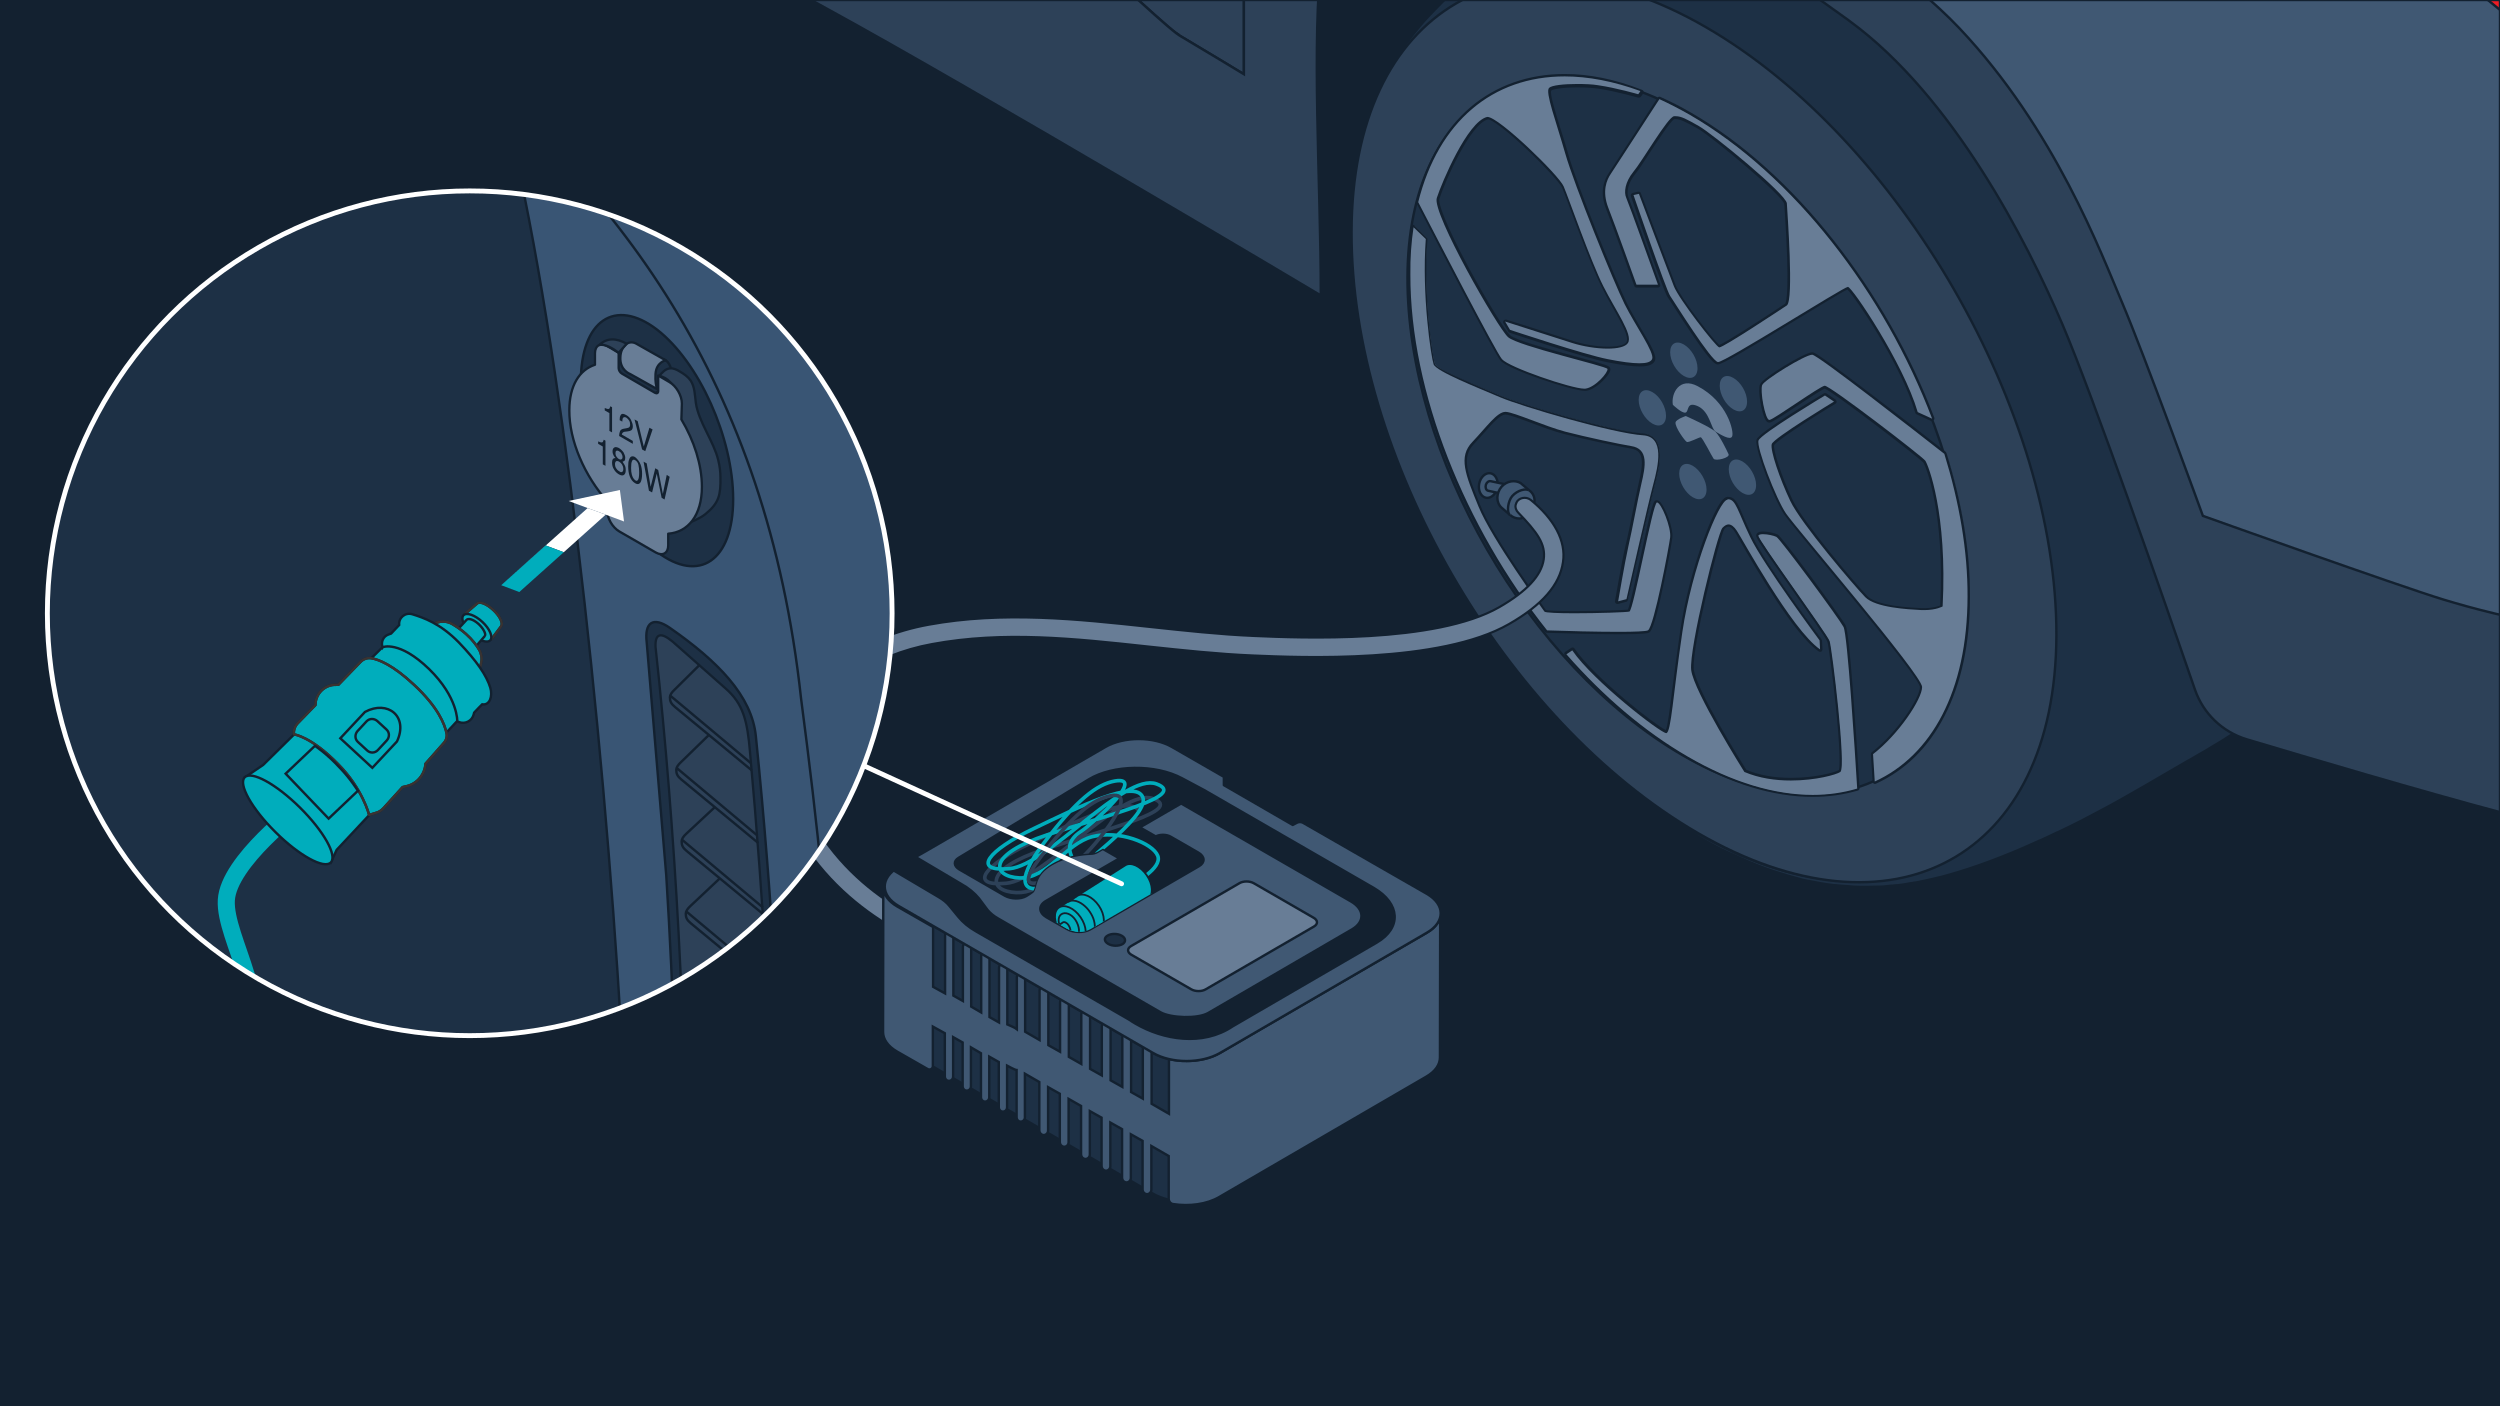 <svg xmlns="http://www.w3.org/2000/svg" xmlns:xlink="http://www.w3.org/1999/xlink" width="1024" height="576" xml:space="preserve"><rect width="100%" height="100%" fill="#808080" stroke="none"/><switch><g><defs><path id="a" d="M0 0h1024v576H0z"/></defs><use xlink:href="#a" overflow="visible" fill="#132130"/><clipPath id="b"><use xlink:href="#a" overflow="visible"/></clipPath><g clip-path="url(#b)"><path fill="#132130" stroke="#132130" stroke-miterlimit="10" d="M541.4 120.8s17.8-5.5 28.7-8.3c10.8-2.8 193.2-110 193.2-110S636.5-83.6 591.8-83.8c-50.6-.3-59.4 42.5-61.7 88.7-2.4 46.3 4.3 109.5 11.3 115.9z"/><path fill="#1D3045" stroke="#132130" stroke-miterlimit="10" d="m1002.4 191.3-.2.9c3-18 2.4-33.4 1.8-40.4v-.6c-.4-4.3-.8-8.6-1.3-12.9l-.1-1.1v-.2c-.6-4.8-1.3-9.5-2.2-14-.9-4.3-2-10.1-3.1-14.3-.3-1.2-.6-2.5-1-3.9l-1-3.8-.1-.4c-2.7-10.1-6-20-10-30-3.7-9.5-7.3-17.3-8-18.7-.6-1.3-1.3-2.8-2.1-4.3-1.6-3.3-3.2-6.8-4.7-9.5-1.2-2.2-2.6-4.8-4-7.4-.4-.7-.7-1.3-1.1-2-.8-1.5-1.6-3-2.4-4.3-.2-.3-.4-.6-.5-.9-2.7-4.7-5.6-9.5-8.7-14.3-1-1.6-1.8-2.9-2.9-4.4-4.9-7.4-10-14.4-15.1-20.7-.8-1-1.5-2-2.4-3l.1.1c-.1-.1-.1-.2-.2-.2-.8-1-1.6-2-2.5-3-1.1-1.3-2.2-2.6-3.1-3.8-2.8-3.5-6-7-9.5-10.7-.2-.2-.3-.4-.5-.6l-2.5-2.5c-2-2.1-4.1-4.2-6.3-6.4l-.3-.3-1.3-1.3s-.9-.9-2.3-2.2c-5.9-5.7-11.8-10.7-17.6-15.1-.7-.5-1.4-1.1-2.1-1.6-.1 0-.1-.1-.1-.1-1.2-.9-2.6-1.9-4-2.9-2.6-1.8-5.3-3.7-7.5-5.3-3.5-2.2-8.2-5.1-11.8-7.3-4-2.3-9.2-5.2-13.5-7.1-43.9-21.1-80.8-17.7-141.9 13.7-1.1.6-2.3 1.2-3.4 1.8 0 0-.1 0-.1.1-.6.3-1.3.6-1.8.9l-1.9 1c-1.1.6-2.3 1.2-3.4 1.8l-1.6.8c-2.8 1.5-4 2.2-6.6 3.6-.1.1-.3.2-.4.2-1.1.6-2.3 1.3-3.6 2-1 .6-2.1 1.2-3.4 1.9l-18.4 10.7c-.3.2-.7.4-1 .6h-.1c-.1.1-.2.1-.3.2-2.1 1.3-4.6 2.7-6.6 3.9l-3.5 2.2c-.5.3-1.1.6-1.6 1l-1.6 1c-2 1.2-4.6 2.9-6.6 4.2l-1.7 1.1c-.8.5-1.5 1-2.3 1.5l-2.3 1.5c-1.9 1.3-4.4 3-6.2 4.2l-.7.5c-.5.3-1 .7-1.4 1l-3.7 2.6c-.7.5-1.6 1.2-2.5 1.8-.6.5-1.3.9-1.9 1.4-.5.4-1.1.8-1.5 1.1-.4.3-.8.6-1.3 1s-1 .8-1.5 1.1c-.8.7-1.6 1.3-2.4 1.9l-.2.1-.1.1c-.4.3-.8.6-1.1.9-.2.1-.3.3-.5.4-5.1 4-8.3 6.9-9.1 7.6-1.9 1.7-3.4 3.1-4.8 4.3-.1.1-.2.1-.2.2l-.2.2c-1.4 1.3-2.6 2.5-3.9 3.7l-.5.5c-1.7 1.7-4 4.1-5.7 5.9-3.8 4-8.2 9.7-11.8 15.2-.1.1-.2.3-.3.4l-.2.4c-1.5 2.3-2.9 4.6-3.9 6.6-.3.6-.7 1.2-1 2-4.6 8.9-7.7 17.8-9.9 27.2-.7 2.8-1.2 5.7-1.7 8.5-.2.9-.3 1.9-.4 2.8-.3 1.9-.6 3.8-.8 5.8l-.3 3.3c-.1.9-.2 1.7-.2 2.6 0 .2-.1.5-.1.7v.3c0 .5-.1 1.1-.1 1.6-.1 1.4-.1 2.8-.2 4.2-.1 1.4-.1 2.8-.2 4.2v2.5c0 1.2 0 2.5.1 3.8.1 3.2.2 6.4.4 9.5v.7l.1.8c.3 4.7.8 9.1 1.3 13.2 1.9 15.2 5.3 28.5 5.4 28.6v.1c.3 1.3.7 2.8 1.1 4.3.9 3.4 1.8 7 2.8 9.9 1.4 4.3 3.2 10 4.7 14.3 1.5 4.3 3.7 10 5.4 14.2 2.2 5.4 6.4 15.3 12.8 27.7 0 .1.1.2.1.2l.1.3c2.2 4.2 4.6 8.6 7.2 13.2v.1c.1.1.2.3.3.4 2.4 4.1 4.9 8.3 7.6 12.6 0 .1.1.1.1.2l.1.1c1.9 3 3.9 6 5.9 9 15.2 22.7 32.5 42.6 50.4 57.8.8.7 1.6 1.4 2.3 2 13.3 10.9 14.1 11.6 22.8 17.5 6.6 4.4 15.7 10 22.9 13.3.7.3 1.5.7 2.3 1 4.1 1.9 8.3 3.8 12.7 5.4 1.5.6 2.9 1 4.3 1.5 3.7 1.2 7.4 2.3 11.2 3.3 1 .2 2 .5 2.8.6h.1c3.4.7 6.8 1.3 10.3 1.7h.4c1.7.2 3.4.3 5.1.4 1.8.2 3.6.3 5.2.3 2.4 0 5 0 8-.1h.4c.8 0 1.6-.1 2.4-.2.7-.1 1.3-.1 2-.2h.5c.7-.1 1.4-.2 2.1-.2 1.1-.1 2.3-.3 3.5-.5.5-.1 1.1-.2 1.6-.3l.9-.1c.4-.1.8-.2 1.2-.2.8-.1 1.7-.3 2.5-.5l1.5-.3c1.8-.4 3.7-.8 5.6-1.3.3-.1.6-.1.9-.2 9.5-2.5 20.7-6.3 34.1-12.1.1-.1.3-.1.4-.2l.5-.2c1.6-.7 3.2-1.4 4.7-2.1.3-.2.7-.3 1-.4 2.3-1.1 4.6-2.1 6.8-3.2h.1c1.9-.9 3.8-1.8 5.6-2.7l1-.5c2-1 4.8-2.4 6.8-3.5l6.8-3.6c2.4-1.3 5.7-3.1 8.1-4.5l7-4 18.4-10.7h.1c1.2-.7 2.7-1.6 4.1-2.4l2.1-1.2c.2-.1.5-.3.7-.4l2.8-1.7 3-1.8 1-.6c1.3-.8 2.9-1.8 4.4-2.8.4-.3.8-.5 1.2-.8.3-.2.7-.4 1-.6l4.8-3.1c.4-.2.7-.5 1.1-.7l.4-.3c1.9-1.3 4.4-3 6.2-4.2l.3-.2.9-.6 4.7-3.3c.5-.3 1-.7 1.5-1.1.4-.3.7-.5 1.1-.8.7-.5 1.2-.9 1.9-1.4.2-.1.4-.3.6-.4.3-.2.5-.4.8-.6l2.6-2c.5-.4.9-.7 1.4-1.1.4-.3.9-.7 1.3-1l.1-.1c1.3-1 2.9-2.3 4.3-3.5.3-.3.6-.5.9-.8.1-.1.2-.1.2-.2 1.6-1.3 3.1-2.5 4.5-3.8l.5-.4c.2-.1.4-.3.5-.5 1.6-1.3 3-2.7 4.4-3.9.1-.1.3-.2.4-.3l.6-.6c1.2-1.1 2.3-2.2 3.4-3.2l.6-.6 1.5-1.5c1.3-1.3 2.5-2.5 3.6-3.7.2-.2.4-.4.5-.6l.4-.5c1.3-1.4 2.5-2.8 3.6-4.1l.3-.4c0-.1.1-.1.1-.2 3.2-3.8 5.5-7.1 7.3-9.8 1.5-2.2 2.8-4.3 3.9-6.3 0 0 0-.1.1-.1v-.1l.2-.3c0-.1.1-.2.2-.3.1-.2.2-.4.4-.6 0-.1.1-.1.1-.2 0 0 0 .1-.1.1 2.3-4.1 3.8-7.4 4.5-9.1.2-.4.3-.8.5-1.2.1-.2.2-.5.3-.7l.4-1.2c.7-1.9 1.5-3.8 2.2-5.9 0-.1.1-.3.1-.4.2-.5.4-1 .5-1.6l.4-1.2c-.1.3-.2.5-.3.8.9-2.7 1.6-5.4 2.2-7.9.1-.2.1-.3.2-.5l.1-.3c.1-.2.1-.5.2-.8.4-1.7.8-3.6 1.1-5.6.2-1.2.5-2.4.7-3.6.2-.6.3-1 .4-1.4zM695.5 341.4c-78.2-45.2-141.4-154.9-141.2-244.9.2-81.1 51.9-118.6 119.2-92.2.6.2 1.3.5 1.8.7 6.8 2.8 13.9 6.2 21 10.3 2.2 1.4 4.9 3 7.5 4.5 2.5 1.6 5 3.3 7.5 5 14.9 11 28.6 23.2 41 36.4.7.8 1.5 1.6 2.2 2.4 1.5 1.6 2.9 3.2 4.3 4.9 1.4 1.6 2.8 3.1 4.1 4.7.6.7 1.2 1.5 1.9 2.3 4.2 5 8.2 10.2 12.1 15.5.3.4.5.7.8 1.1 1.3 1.8 2.6 3.7 3.9 5.5 15.1 21.9 27.8 45.9 37.3 70.5 10.1 28.4 15.2 55.1 18 77 0 .4.1.8.1 1.2.3 4.7.5 9.3.5 13.9-.1 90.1-63.8 126.4-142 81.2z"/><path fill="#2D4158" stroke="#132130" stroke-linecap="round" stroke-linejoin="round" stroke-miterlimit="10" d="M698.7 11.1c79.5 46 143.8 157.6 143.6 249.1-.3 91.5-67.2 127.1-146.7 81.1-79.5-46-142.3-154.8-142-246.4.2-91.5 65.5-129.8 145.1-83.8z"/><path fill="#1D3045" stroke="#132130" stroke-linecap="round" stroke-linejoin="round" stroke-miterlimit="10" d="M691.8 47C755 83.5 806.1 172.2 805.9 244.9c-.2 72.7-53.4 101-116.6 64.5-63.2-36.5-113-123-112.8-195.8.2-72.7 52.1-103.2 115.3-66.6z"/><path fill="#687D96" d="M791.4 172h-.2l-5.9-2.7-.3-.3c-5.6-19.3-25.7-49.4-28.2-50.9-1.4.5-11.1 6.4-20.6 12.1-18.6 11.2-30.8 18.6-32.5 18.6-1.8-.1-6.8-6.9-17.9-24-1.1-1.6-1.8-2.8-2.1-3.2-1.7-2.5-14.5-39.8-15-41.4v-.4c.1-.1.2-.2.3-.2l2.2-.5h.1c.2 0 .4.1.5.3 0 0 12.3 32.7 14.3 37.8 2 5.2 16.8 24.1 18.3 24.8 1.4-.2 17.1-10.3 27.3-17.1.6-.4 2.3-4.5-.2-40.4l-.1-.9c-.2-3.2-29.4-27.7-35.8-31.3-5-2.8-7.1-3.9-9.1-3.9h-.6c-1.3.1-7.1 8.9-10.6 14.2-2.4 3.7-4.5 7-5.8 8.5-3.3 4-3.8 8-2.9 10 1 2.2 12.5 34.3 13 35.7.1.2 0 .3-.1.5s-.2.2-.4.2h-8.8c-.2 0-.4-.1-.5-.3-.1-.2-8.9-24.6-11.5-31.4-2.7-6.9-.9-11.7 1-14.5 1.4-1.9 14.4-22.1 19.9-30.7.1-.1.3-.2.4-.2h.2c4.2 1.9 8.4 4.1 12.5 6.4 41.2 23.8 79.4 71.7 99.5 124.8.1.2 0 .4-.1.5-.1-.1-.2-.1-.3-.1z"/><path fill="#132130" d="M679.7 40.6c4.1 1.9 8.2 4 12.4 6.4 42.7 24.7 79.8 73.2 99.3 124.5l-5.9-2.7c-5.9-20.1-26.9-51.3-28.6-51.3-1.7 0-50.2 30.8-53.2 30.8-2.7-.2-17.9-24.6-19.6-27.1-1.7-2.5-15-41.3-15-41.3l2.2-.5s12.3 32.7 14.3 37.8c2 5.2 17.2 24.8 18.6 25.1 1.8 0 24.8-15.3 27.7-17.2 2.9-2 .2-38.1 0-41.8-.2-3.7-30.4-28.5-36.1-31.7-5.1-2.9-7.2-4-9.4-4h-.7c-2.5.2-13.2 18.7-16.7 22.8-3.4 4.2-3.9 8.4-2.9 10.6 1 2.2 13 35.6 13 35.6h-8.8s-8.8-24.6-11.5-31.4c-2.7-6.9-.7-11.5 1-14 1.3-1.9 14.8-22.8 19.9-30.6m0-1c-.3 0-.7.2-.8.5-5.5 8.6-18.6 28.8-19.9 30.7-2 2.9-3.9 7.9-1.1 14.9 2.7 6.8 11.4 31.2 11.5 31.4.1.4.5.7.9.7h8.8c.3 0 .6-.2.8-.4s.2-.6.1-.9c-.5-1.4-12-33.5-13-35.7-.8-1.9-.3-5.7 2.8-9.5 1.3-1.5 3.4-4.8 5.8-8.5 3.3-5 8.8-13.4 10.2-14h.6c1.9 0 3.9 1.1 8.9 3.8 6.1 3.5 34.9 27.6 35.5 30.9l.1.9c2.4 35.2.7 39.5.3 40-11.6 7.7-24.6 16-27 16.9-1-.9-4.5-5-8.8-10.7-4.8-6.3-8.2-11.6-9-13.7-1.9-5.1-14.2-37.5-14.3-37.8-.1-.4-.5-.6-.9-.6h-.2l-2.2.5c-.3.1-.5.2-.7.5-.1.2-.2.5-.1.8 1.4 4 13.3 39 15.1 41.5.3.4 1.1 1.6 2.1 3.2 13 20.1 16.5 24.1 18.3 24.3h.1c1.7 0 11.1-5.5 32.8-18.7 9-5.4 18.2-11.1 20.3-12 3 2.8 22.1 30.9 27.8 50.5.1.3.3.5.5.6l5.9 2.7c.1.1.3.1.4.1.2 0 .5-.1.7-.3.3-.3.4-.7.3-1.1-9.7-25.7-24-50.8-41.1-72.5-17.6-22.4-37.9-40.6-58.6-52.5-4.1-2.4-8.3-4.5-12.5-6.4-.1-.1-.3-.1-.4-.1z"/><path fill="#687D96" d="M649.1 159.6c-5.3 0-31.2-8.8-34.1-12.2-2.4-2.9-24.8-46-34.4-64.4-.1-.1-.1-.2 0-.3 8.1-32.9 30.1-51.8 60.3-51.8 9.9 0 20.3 2 31.2 6.1l.3.3c.1.1 0 .3 0 .4-.3.6-.9 1.3-.9 1.4-.1.1-.2.2-.4.2h-.1c-.1 0-9-2.6-16.5-3.7-2.2-.3-5.3-.5-8.5-.5-5.7 0-10.2.6-11 1.4-1 1 1.3 8.4 3.5 15.5 1 3.3 2.2 7.1 3.3 10.8 3.8 13.3 19.9 52.9 24.2 61.6 1.5 3.1 3.5 6.5 5.4 9.7 4.2 7.1 6.7 11.6 5.8 13.3-.7 1.3-2.4 2-5.6 2-2.9 0-7.1-.5-13.1-1.7-9.3-1.8-39.7-12-40-12.1-.1 0-.2-.1-.3-.2l-2-3.4c-.1-.2-.1-.4 0-.6.1-.1.2-.2.4-.2h.2s19.1 6.1 27.5 8.8c4.4 1.4 9.8 2.3 14.3 2.3 4.2 0 7.1-.8 7.9-2.1 1.4-2.2-1.7-7.8-5.4-14.2-1.6-2.8-3.2-5.7-4.7-8.7-3.7-7.3-9.2-22.3-12.9-32.2-1.5-4-2.7-7.2-3.3-8.6-.9-2.1-7.1-8.9-14.5-15.8-8-7.5-14.4-12.4-16.2-12.4h-.1c-7.8 1.9-18.3 26.7-20.2 32.8-.8 2.4 3.9 13.6 12.3 29 6.9 12.8 14.8 25.7 16.8 27.4 2.4 2.1 16.9 6.1 27.4 8.9 11.4 3.1 13.2 3.7 13.5 4.3.2.4 0 1-.5 1.9-1.5 2.6-5.6 6.5-9 6.9-.3 0-.5.1-.6.1z"/><path fill="#132130" d="M640.9 31.3c9.6 0 20.1 2 31 6-.3.6-.9 1.3-.9 1.3s-8.9-2.6-16.5-3.7c-2.3-.4-5.5-.5-8.6-.5-5.2 0-10.3.5-11.4 1.6-1.7 1.7 2.9 13.8 6.6 26.8s19.9 52.8 24.3 61.7c4.4 8.8 12.5 20.1 11.3 22.6-.6 1.2-2.3 1.7-5.2 1.7-3.1 0-7.5-.6-13-1.7-9.4-1.8-40-12-40-12l-2-3.4s19.1 6.1 27.5 8.8c4.4 1.4 9.9 2.3 14.5 2.3 4 0 7.3-.7 8.3-2.3 2.2-3.4-4.9-13-10.1-23.3-5.2-10.3-14.2-36.1-16.2-40.8-1.9-4.6-26.6-28.5-31.2-28.5h-.2c-8.1 2-18.6 27-20.6 33.2s25 53.3 29.2 57c4.2 3.7 40.2 11.8 40.7 13 .5 1.2-4.9 7.6-9.1 8.1h-.4c-5.2 0-30.8-8.7-33.7-12.1-2.5-2.9-26.4-49.1-34.3-64.3 8.3-33.1 30.5-51.5 60-51.5m0-1c-14.8 0-28.1 4.7-38.6 13.6-10.6 9.1-18.1 22.1-22.2 38.6-.1.2 0 .5.1.7 9.5 18.4 31.9 61.6 34.4 64.5 3.3 3.8 29.5 12.4 34.5 12.4h.5c3.8-.5 8.1-4.9 9.4-7.1.6-1 .8-1.7.5-2.3-.3-.8-.7-1.1-13.8-4.6-9.9-2.7-24.8-6.7-27.2-8.8-1.8-1.6-9-13.2-16.7-27.3-9.9-18.4-12.8-26.9-12.2-28.6 2.3-7.2 12.7-30.8 19.9-32.5 1.3 0 6.9 3.8 15.9 12.3 7.2 6.8 13.5 13.7 14.4 15.6.6 1.3 1.8 4.5 3.3 8.6 3.7 9.9 9.3 24.9 13 32.3 1.5 3 3.1 5.9 4.7 8.7 3.3 5.8 6.6 11.7 5.4 13.7-.7 1.2-3.5 1.9-7.5 1.9-4.4 0-9.9-.9-14.2-2.3-8.2-2.7-27.3-8.8-27.5-8.8h-.3c-.3 0-.6.1-.8.4-.3.3-.3.8-.1 1.1l2 3.4c.1.2.3.4.6.5 1.3.4 30.7 10.3 40.1 12.1 6 1.2 10.2 1.7 13.2 1.7 2.1 0 5.1-.2 6.1-2.2s-1.3-6.1-5.9-13.8c-1.9-3.3-3.9-6.6-5.4-9.7-4.3-8.7-20.5-48.2-24.2-61.5-1.1-3.8-2.2-7.5-3.3-10.8-1.9-6.2-4.3-13.8-3.6-15 .5-.5 4.2-1.3 10.7-1.3 3.2 0 6.3.2 8.5.5 7.5 1.1 16.3 3.7 16.4 3.7h.3c.3 0 .6-.1.8-.4.1-.1.7-.8 1-1.4.1-.3.2-.6.1-.8-.1-.3-.3-.5-.6-.6-11.2-4.4-21.8-6.5-31.7-6.5z"/><path fill="#687D96" d="M742.5 325.8c-16.1 0-33.4-5.3-51.4-15.7-17.5-10.1-34.2-24.2-49.8-42-.1-.1-.1-.2-.1-.4 0-.1.1-.3.2-.4l2.4-1.6c.1-.1.2-.1.3-.1h.1c.1 0 .2.1.3.2 8.6 12.5 36.1 33.5 38.1 33.7.9-.5 1.8-7.7 2.9-16.8.8-6.5 1.8-14.6 3.3-24.3 3.7-24.9 14.6-54.2 18.9-54.5h.3c2.6 0 3.6 2.4 5.9 7.8.9 2.1 2.1 4.8 3.6 8 5.3 11.1 28.2 41.9 28.4 42.2.1.1.1.2.1.3l.2 3.7c0 .2-.1.4-.3.5-.1 0-.2.1-.2.1-.1 0-.2 0-.3-.1-9.9-6.8-26-34.5-32-45-1.1-1.9-1.9-3.3-2.2-3.8-1.1-1.6-2.1-2.4-3-2.4-.7 0-1.4.4-2.1 1.2-1.8 2-13.6 49.3-12.6 57.8.9 8.4 20.2 39.1 21.7 41.4 5.3 2.2 11.6 3.4 18.6 3.4 10 0 18.5-2.4 20-3.4 2-2.3-3.6-49.9-4.6-53-.4-1.3-7.3-11.1-13.9-20.5-13.8-19.6-15.5-22.4-15.3-23.1.2-.6 1-.9 2.3-.9 1.9 0 4.7.6 5.7 1.1 1.7.9 26 33.9 27.7 37.1 1.6 3.1 4.5 47.4 5.7 66.4 0 .2-.1.4-.4.5-5.8 1.8-12 2.6-18.5 2.6z"/><path fill="#132130" d="M707.8 204.5c3.2 0 3.8 4.5 9.1 15.5 5.4 11.3 28.4 42.3 28.4 42.3l.2 3.7c-11.7-8.1-32.1-45.7-34.1-48.6-1.1-1.7-2.3-2.6-3.4-2.6-.8 0-1.6.5-2.5 1.4-2 2.2-13.7 49.4-12.8 58.2 1 8.8 21.8 41.8 21.8 41.8 6.1 2.6 12.8 3.5 19 3.5 10.2 0 18.7-2.4 20.3-3.5 2.5-1.7-3.4-50.6-4.4-53.6-1-2.9-29.7-42-29.2-43.2.2-.4.9-.6 1.9-.6 1.9 0 4.5.6 5.5 1.1 1.5.7 25.5 33.2 27.5 36.9 1.6 3 4.6 49.9 5.6 66.2-5.7 1.7-11.8 2.6-18.2 2.6-15.4 0-32.8-5-51.2-15.7-17.8-10.3-34.7-24.8-49.7-41.9l2.4-1.6c8.5 12.5 36.2 33.9 38.5 33.9 2-.2 2.7-15.2 6.6-41.5 3.9-26.3 15-53.8 18.4-54.1.1-.2.2-.2.3-.2m0-1h-.3c-3.1.2-7.5 11.3-9.9 17.9-4.2 11.7-7.7 25.2-9.4 37-1.4 9.7-2.5 17.8-3.3 24.3-1 7.9-1.8 14.7-2.6 16.3-3.9-1.7-29.2-21.4-37.4-33.4-.2-.2-.4-.4-.6-.4h-.2c-.2 0-.4.1-.6.2l-2.4 1.6c-.2.2-.4.4-.4.7 0 .3.1.6.2.8 15.6 17.8 32.4 32 49.9 42.1 18.1 10.5 35.5 15.8 51.7 15.8 6.5 0 12.7-.9 18.5-2.6.4-.1.7-.6.7-1-1.5-23.6-4.1-63.5-5.7-66.6-1.1-2-8-11.6-14-19.7-8.4-11.3-13.1-17.2-13.9-17.6-1.1-.5-3.9-1.2-5.9-1.2-.6 0-2.3 0-2.8 1.2-.4.9-.5 1.2 15.3 23.6 6 8.5 13.4 19.1 13.8 20.4.4 1.2 2 12.7 3.4 26.1 1.8 17.5 1.8 25.1 1.3 26.4-1.5.9-9.4 3.2-19.6 3.2-6.9 0-13.1-1.1-18.3-3.3-2-3.1-20.6-33-21.5-41.1-1-9.1 10.9-55.2 12.5-57.5.6-.7 1.2-1 1.7-1 .8 0 1.7.7 2.6 2.2.3.4 1.1 1.8 2.2 3.8 6 10.5 22.1 38.3 32.1 45.1.2.1.4.2.6.2.2 0 .3 0 .5-.1.3-.2.5-.6.5-.9l-.2-3.7c0-.2-.1-.4-.2-.5-.2-.3-23.1-31-28.3-42.1-1.5-3.2-2.7-5.8-3.6-8-2.4-5.7-3.5-8.2-6.4-8.2z"/><path fill="#687D96" d="M767.9 320.6c-.1 0-.2 0-.3-.1-.1-.1-.2-.2-.2-.4l-.7-11.2c0-.2.1-.3.2-.4 10.8-8.3 19.9-22.6 19.9-27.1 0-3.1-25.1-33.5-40.1-51.7-7.9-9.5-14.1-17-15.4-19-4.1-6.1-12.4-27.4-11.3-30.4 1-2.8 24.7-17.1 27.4-18.7.1 0 .2-.1.3-.1.1 0 .2 0 .3.1l3.7 2.5c.1.1.2.3.2.4s-.1.3-.2.4c-11.9 7.2-24.8 15.7-25.3 17.2-.7 2.2 3 13.4 7.6 23 4.3 9 26 34.6 30.6 39.3 4.2 4.3 18.1 4.9 22.7 5.1h1.1c3.9 0 6.3-1 7-1.3 1.9-37.4-5.8-57.4-7-59.1-1.2-1.7-38.2-30.1-40.8-30.5-.8.1-7.2 4.3-11.8 7.4-6.7 4.4-9.9 6.5-10.7 6.6h-.1c-.6 0-1-.6-1.1-.8-1.7-2.6-3.2-12.1-2.3-14.2 1.1-2.5 18-12.8 21-12.8h.1c2.2.2 34.9 25.6 54.2 40.7l.2.2c6.4 20.5 9.6 40.2 9.5 58.6-.1 37.3-14.1 65.1-38.3 76.2-.3.1-.4.1-.4.1z"/><path fill="#132130" d="M742.3 145.3c2.4.2 41.4 30.7 54.1 40.6 6.1 19.8 9.6 39.7 9.5 58.5-.1 38.7-14.8 65.1-38 75.7l-.7-11.2c10.5-8.1 20.1-22.6 20.1-27.5 0-4.9-51.5-64.9-55.7-71-4.2-6.1-12.3-27.3-11.3-30 1-2.7 27.2-18.4 27.2-18.4l3.7 2.5s-24.8 15-25.5 17.4c-.7 2.5 3.2 14 7.6 23.3 4.4 9.3 26.5 35.1 30.7 39.4 4.2 4.3 17.4 5 23.1 5.3h1.1c4.9 0 7.5-1.5 7.5-1.5 2-38.1-5.9-58-7.1-59.7-1.2-1.7-38.9-30.7-41.2-30.7-2 .2-20.8 13.8-22.6 14h-.1c-1.7 0-3.9-12.1-2.9-14.3.9-2.1 17.5-12.4 20.5-12.4m0-1c-3.2 0-20.2 10.4-21.4 13.1-1.1 2.4.7 12.2 2.3 14.7.4.7.9 1 1.5 1h.2c.9-.1 3.4-1.7 11-6.7 4.3-2.9 10.2-6.7 11.5-7.2 3.7 1.4 38.9 28.5 40.4 30.3 1.2 1.7 8.8 21.4 6.9 58.5-.9.4-3.1 1.1-6.5 1.1h-1c-12.2-.5-19.7-2.2-22.4-5-4.5-4.7-26.2-30.2-30.5-39.2-4.8-10.2-8.1-20.7-7.6-22.6.9-1.6 13.4-9.9 25.1-16.9.3-.2.5-.5.5-.8s-.2-.7-.4-.9l-3.7-2.5c-.2-.1-.4-.2-.6-.2-.2 0-.4 0-.5.1-6.2 3.7-26.6 16.1-27.6 18.9-.7 2 2 9.9 3.7 14.4 2 5.4 5.3 13 7.7 16.5 1.4 2 7.6 9.5 15.5 19.1 13.9 16.8 39.7 48 40 51.4 0 4.3-9.2 18.6-19.7 26.7-.3.2-.4.5-.4.9l.7 11.2c0 .3.2.6.5.8.2.1.3.1.5.1.1 0 .3 0 .4-.1 12-5.5 21.5-14.8 28.1-27.8 6.9-13.3 10.4-29.8 10.4-48.8.1-18.5-3.2-38.2-9.6-58.8-.1-.2-.2-.4-.3-.5-6.6-5.2-19.4-15.2-30.9-23.9-21.9-16.7-23-16.8-23.6-16.9h-.2z"/><path fill="#687D96" d="M663.1 259.1c-9 0-21-.3-29.5-.6-.1 0-.3-.1-.4-.2-34.7-43.7-56.2-99.7-56.1-146.1 0-6.7.5-13.2 1.4-19.3 0-.2.2-.3.3-.4h.2c.1 0 .3 0 .3.1l5 4.8c.1.1.2.2.2.4-1.7 22.7 2.1 47.9 3.2 51.2.7 2.2 13.1 7.4 21.3 10.8 2 .9 4 1.7 5.6 2.4 8.8 3.8 46.8 14.8 58.4 15.6 2.3.1 4 1 5.2 2.6 2.8 3.9 1.4 11-.5 18.1-1.8 6.8-11 46.6-11 47 0 .2-.2.3-.4.4l-3.4.9h-.1c-.1 0-.2 0-.3-.1-.1-.1-.2-.3-.2-.4 0-.2 2.7-16 4.2-22.7.9-4 1.9-8.7 2.8-13.2.8-4.2 1.7-8.6 2.6-12.3 1.1-4.6 2.3-9.8.3-12.7-.8-1.2-2.2-1.9-4.1-2.2-3.9-.6-18.8-3.7-27-5.9-4.1-1.1-9.1-3-13.6-4.6-4.6-1.7-8.9-3.3-10.6-3.5h-.2c-2.3 0-5.4 3.5-8.9 7.5-1.3 1.5-2.7 3.1-4.3 4.7-5.6 5.9-2.9 12.5 2.5 25.8l.1.2c4.5 11.2 20.2 33.3 25.3 40.5.9 1.3 1.4 2 1.6 2.3.3.1 2.1.5 11.9.5 10.1 0 21-.4 22.3-.6.9-1.2 3.3-12.5 5.3-21.7 4.5-20.8 5.2-23.1 6.2-23.1.4 0 .8.2 1.2.7 2 2.2 5.1 10.5 4.7 14.1-.3 2.8-6.5 36.8-9.3 38.4-.4.2-1.2.6-12.2.6z"/><path fill="#132130" d="m579 93.1 5 4.8c-1.7 23.1 2.2 48.4 3.2 51.3 1 2.9 18.1 9.6 27.2 13.5 9.1 3.9 46.8 14.9 58.6 15.6 9 .6 6.2 12.5 4.2 20-1.9 6.9-11 47.1-11 47.1l-3.4.9s2.7-15.9 4.2-22.6c1.8-7.8 3.5-17.7 5.3-25.5 1.7-7.2 3.1-14.4-4.2-15.5-3.9-.6-18.6-3.7-27-5.9-8.3-2.2-20.8-7.9-24.3-8.1h-.2c-3.4 0-7.8 6.3-13.5 12.3-5.9 6.1-2.9 13.3 2.5 26.5 5.4 13.3 26.2 41.8 27 43 .3.5 5.8.7 12.3.7 9.6 0 21.5-.4 22.5-.7 1.7-.5 9.6-44.7 11.3-44.7 1.7 0 5.9 10.3 5.4 14.3-.5 3.9-6.6 36.6-9.1 38.1-.7.4-5.5.6-11.8.6-9.1 0-21.4-.3-29.5-.6-33.6-42.3-56.1-97.5-56-145.7-.1-7 .4-13.4 1.3-19.4m0-1c-.1 0-.2 0-.3.1-.4.1-.6.4-.7.8-.9 6.1-1.4 12.7-1.4 19.4-.1 23.4 5.3 49.5 15.4 75.5 9.8 25.2 23.9 49.7 40.8 70.9.2.2.5.4.8.4 8.5.3 20.6.6 29.6.6 11.1 0 11.9-.5 12.3-.7.6-.4 2-1.2 5.7-18.8 1.9-9 3.6-18.1 3.8-20 .5-3.9-2.8-12.2-4.8-14.5-.5-.6-1.1-.9-1.6-.9-1.4 0-1.8.8-6.7 23.5-1.9 8.7-4.2 19.4-5.1 21.3-2 .2-12.5.6-22 .6-8.8 0-11.1-.3-11.6-.4-.2-.3-.7-1-1.5-2.2-5.1-7.3-20.7-29.3-25.2-40.4l-.1-.2c-5.3-13.1-8-19.6-2.6-25.3 1.5-1.6 2.9-3.2 4.3-4.7 3.3-3.8 6.5-7.3 8.5-7.3h.1c1.6.1 5.9 1.7 10.5 3.4 4.5 1.7 9.5 3.6 13.6 4.6 8.3 2.2 23.2 5.3 27.1 5.9 1.8.3 3 .9 3.7 2 1.8 2.7.6 7.8-.4 12.3-.9 3.8-1.7 8.1-2.6 12.4-.9 4.5-1.8 9.1-2.8 13.1-1.6 6.7-4.2 22.5-4.3 22.7-.1.3.1.7.3.9.2.2.4.3.7.3h.2l3.4-.9c.4-.1.6-.4.7-.7.1-.4 9.2-40.2 11-47 1.9-7.2 3.4-14.5.5-18.5-1.2-1.7-3.1-2.6-5.5-2.8-11.6-.7-49.5-11.7-58.3-15.5-1.7-.7-3.6-1.5-5.6-2.4-7.1-3-20.4-8.6-21.1-10.5-.8-2.3-4.9-27.2-3.1-51 0-.3-.1-.6-.3-.8l-5-4.8c.1-.3-.2-.4-.4-.4z"/><path fill="#405873" d="M710 154.8c-3.1-1.8-5.6-.4-5.6 3.2s2.5 7.9 5.6 9.7c3.1 1.8 5.6.4 5.6-3.2s-2.5-7.9-5.6-9.7m3.7 34.2c-3.1-1.8-5.6-.4-5.6 3.2s2.5 7.9 5.6 9.7c3.1 1.8 5.6.4 5.6-3.2 0-3.5-2.5-7.9-5.6-9.7m-20.3 1.8c-3.1-1.8-5.6-.4-5.6 3.2s2.5 7.9 5.6 9.7c3.1 1.8 5.6.4 5.6-3.2s-2.6-7.9-5.6-9.7m-16.6-30.2c-3.1-1.8-5.6-.4-5.6 3.2s2.5 7.9 5.6 9.7c3.1 1.8 5.6.4 5.6-3.2s-2.5-8-5.6-9.7m12.9-19.5c-3.1-1.8-5.6-.4-5.6 3.2s2.5 7.9 5.6 9.7c3.1 1.8 5.6.4 5.6-3.2s-2.5-7.9-5.6-9.7"/><path fill="#687D96" d="M685.2 165.8s3.7 3.6 5.2 3.2c1.5-.4.2-4.8 5.1-2.6 4.9 2.3 5.3 9.2 7.2 10.4 1.9 1.1 6.1 3.8 6.8 1.9.8-1.9-1.9-14.1-14.1-20.5-7.5-4-11 3-10.2 7.6z"/><path fill="#687D96" d="M690.5 170.4s10.3 4.6 12.2 6.5c1.9 1.9 4.6 7.6 5.3 9.1.8 1.5-5.3 3-6.1 1.9-.8-1.1-4.6-8.8-5.3-8.8s-4.9 2.3-5.7 1.9c-.8-.4-4.9-6.1-4.6-8 .3-1.3 4.2-2.6 4.2-2.6z"/><path fill="#405873" stroke="#132130" stroke-miterlimit="10" d="M1067.5 200.8c-3.8 13.2-10.5 48.1-20.6 55.4-.7.5-1.4.9-2.2 1.1-11.4 3.4-160.7-52.5-160.7-52.5S839.7 70 797.3 25.5C775.9 3 658-74 610.4-87.4c0 0 1-6.9 2.7-17.5 4.2-27.4 12.1-79.8 15.8-102.7 4.8-29.8 22.5-80 28.7-100.6v-.2c1.4.6 2.8 1.2 4.3 1.8 3.7 1.6 7.6 3.3 11.5 5l2.1.9c2.8 1.2 5.6 2.5 8.5 3.8 1.1.5 2.2 1 3.3 1.4 2.4 1 4.8 2.1 7.2 3.2 1.3.6 2.6 1.1 3.9 1.7 1.7.8 3.5 1.6 5.2 2.4.9.4 1.7.8 2.6 1.2 28.1 12.7 58.1 26.7 82.2 38.4 1.6.8 3.2 1.6 4.7 2.3 6.6 3.2 12.7 6.3 18 9l1.8.9c.9.5 1.8.9 2.7 1.4l3 1.5c.9.5 1.8.9 2.7 1.4.1.1.2.1.3.2.8.4 1.5.8 2.3 1.2l1.2.6c.9.5 1.9 1 2.8 1.5 5.2 2.7 10.8 5.6 16.7 8.6 1.5.8 3 1.5 4.5 2.3.1.1.2.1.2.1 1.1.6 2.2 1.2 3.4 1.7.2.1.3.2.5.3 1.2.6 2.4 1.3 3.7 1.9 2.1 1.1 4.1 2.1 6.3 3.2 1.3.7 2.7 1.4 4.1 2.1 1.4.7 2.7 1.4 4.1 2.1 3.5 1.8 7 3.6 10.5 5.5 1.4.7 2.8 1.5 4.3 2.2.2.1.4.2.5.3 1.3.6 2.5 1.3 3.8 1.9 3.6 1.9 7.2 3.8 10.9 5.6 1.3.7 2.5 1.3 3.8 2 4.2 2.2 8.4 4.4 12.6 6.5 1.1.6 2.2 1.1 3.3 1.7 3.7 1.9 7.3 3.8 11 5.7 1.3.7 2.5 1.3 3.8 2 1.6.8 3.2 1.7 4.9 2.5 1.4.7 2.9 1.5 4.3 2.2 1.6.8 3.2 1.7 4.8 2.5 1.6.8 3.2 1.6 4.7 2.5 8.5 4.4 16.7 8.6 24.5 12.6.9.5 1.7.9 2.6 1.4 5.7 2.9 11.1 5.7 16.2 8.4 1.1.6 2.3 1.2 3.4 1.7 4.4 2.3 8.5 4.4 12.3 6.3 1.4.7 2.8 1.4 4.1 2.1 1.8.9 3.5 1.8 5.1 2.6.8.4 1.6.8 2.3 1.2.3.2.6.3.9.5.3.2.6.3.9.5.9.5 1.7.9 2.5 1.3.5.3 1 .5 1.6.8 1 .5 1.9 1 2.8 1.4l1.2.6c.1.1.2.1.3.1.2.1.5.2.7.3l.6.3c.4.2.7.4 1 .5.2.1.4.2.7.3 7.7 4 11.3 8.5 12.7 13.9 2.3 9.2-2.1 20.8-4.1 36.1-.1.4-.1.8-.1 1.1-1.4 12-4.4 48.3-7.3 83.9-3.1 38.9-6.1 77-6.8 81.5-1.3 8.7 7.4 30.3 14.8 42.4 3.7 6.1 25.4 21.2 26.9 24.9 1.7 5.2-4.9 30.3-6.9 37.3z"/><path fill="#ED1C24" stroke="#132130" stroke-miterlimit="10" d="M1150.3 15c-33.7 4.2-69.5 6.6-83.6 7.1-10.7.3-19.4-2.5-27.3-7.1-7.5-4.3-14.4-10.1-21.6-16-14.8-12.1-34.2-27.8-42.3-47.9-8.1-20.2-24.1-59.5-20.7-64.2 5-7 83.2 34.1 89.9 40.8l2.2 2.2c4.1 4.3 9.2 10 14.9 14.2 0 0 15.3 28 31.8 31.1 7.2 1.3 25.8.7 46.5-1.7 3.6 5.4 17.3 21.3 18.3 25.3 1 4.4-6.6 14.3-8.1 16.2z"/><path fill="#2D4158" stroke="#132130" stroke-miterlimit="10" d="M627.6-320.1c-34-11.8-132.8-40.6-184-66-26.3-13-114.3-58.8-201-104.2-2.9 2.7-54.8 51.7-56.6 112-2.2 71.9 2.8 117.1 2.8 157.5-.2 2.2-.4 4.2-.5 6.1-.5 5.5-.6 11.4-.2 17.3 85 46.1 154.8 84.6 162.3 90.5C368.5-92.6 466.8 2.2 481.9 13.7c.6.4 1 .7 1.3.9 9 5.3 26.3 15.8 26.3 15.8V-6.5c0-12 7.1-65 25.2-86.1 17.4-20.3 39.3-22.2 78.3-12.4 4.2-27.4 12.1-79.8 15.8-102.7 4.8-29.8 22.5-80 28.7-100.6v-.2c-12.2-5.1-22.7-9.1-29.9-11.6z"/><path fill="none" stroke="#132130" stroke-miterlimit="10" d="M482.9 14.3S302-96.7 128.4-188.2c-95.3-50.2-379.5-204.6-379.5-204.6M479.5 45.8c1.3.1 1.9-1.7.7-2.4-11.6-6.8-44.6-25.3-98.1-49.6C318-35.4-196.7-325.7-252.4-357.1c-1.5-.9-3.3.7-2.5 2.3l2.2 4.7c1.1 2.3 2.8 4.2 5 5.4L442.5 39.9c4.9 2.8 10.5 4.2 16.1 4.2l20.9 1.7z"/><path fill="#2D4158" stroke="#132130" stroke-miterlimit="10" d="M1751.1-86.4c-9.8 29.4-13 76.5-28.8 100.7-15.8 24.1-5.1 26.1-96.9 85.7-91.8 59.6-201.7 128.2-295 169.6-93.3 41.4-128.7 52.6-172.3 60.1-43.6 7.5-88.8 15.1-133.9 3-32.3-8.6-79.6-22.6-104-29.9-9.9-3-17.7-10.5-21.1-20.2-12.1-35.2-41.8-120.5-54.4-149.9-14.6-34.1-44.8-93.1-87-124-.7-.5-1.4-1.1-2.2-1.6C713-23.8 640.3-69.4 601.1-72.4c-39.9-3-53.6 8-59.6 53.9-4.5 34.6-.5 93.9-.5 139.1v.4S398 35.9 338.6 3.5C321.5-5.8 269.2-35.1 203-72.4c-163.7-92-412.5-232.7-426.4-240.7-19.6-11.3-81-44.6-81-44.6s-26.7-123-41.8-163.7S-393-640.8-442.3-680c-48.3-38.3-133.2-86.7-170.1-79.1-36.9 7.5-39.8 50.4-43.5 82.1-3.8 31.7-3.9 75.7.7 101.4 0 0-21.9-8.6-33.9-23.6-12-15.1-28.3-57.3-24.5-96.5v.3c.4 3 3.4 27.3 9 35.1 6 8.3 15.4 14.6 15.4 14.6s3.3-46.3 4.8-59.8c3.4-29.9 14.1-56.7 24.3-70.4 10.1-13.7 32.7-23.5 65.8-16.8 33.1 6.8 133.8 51.2 178.4 97.2 44.6 46 75 85 92.4 144.3 17.4 59.2 33.6 140.9 33.6 140.9l14.7 7 24.1 11.5s.8.1 2.2.2c11.9 1 68.8 6.4 103.7 18.3C-131.8-368.6 48.6-273 188-197.5c85 46.1 154.8 84.6 162.3 90.5C368.5-92.6 466.8 2.2 481.9 13.7c.6.4 1 .7 1.3.9 9 5.3 26.3 15.8 26.3 15.8V-6.5c0-12 7.1-65 25.2-86.1 17.4-20.3 39.3-22.2 78.3-12.4 1.6.4 3.2.8 4.9 1.3C654.3-94 763.5-29.8 802.6 11.6s58 92.1 66.6 112.3c9 21.1 33.1 87.4 33.1 87.4s80.8 28.9 98.6 34.3c11.2 3.4 28.2 8 46 10.6.7.1 1.3.2 2 .3 9.9 1.4 20.1 2.1 29.5 1.5 27.1-1.5 112.9-11.3 124.9-15.8 7.6-2.8 16.5-8.3 25.1-14.2 5-3.5 10-7.1 14.4-10.5 12-9 41.7-22.3 77.1-38.2 35.4-15.8 123.4-55.4 176.8-86.3 53.4-30.9 188.1-119.1 200.2-129.7 9.1-7.9 17.8-15 21.6-18 1.4-1.1 2.6-2.4 3.7-3.9 5.5-7.7 22.9-33.9 30.4-68.5 0 0 8.3 11.3-1.5 40.7z"/></g><use xlink:href="#a" overflow="visible" fill="none" stroke="#132130" stroke-miterlimit="10"/><g fill="#405873" stroke="#132130" stroke-linecap="round" stroke-linejoin="round" stroke-miterlimit="10"><ellipse transform="rotate(-79.52 609.584 198.886)" cx="609.6" cy="198.9" rx="5.1" ry="3.8"/><path d="m616 202.4 1.2-3.9-6.6-1.4c-.8-.2-1.7.5-2 1.5-.3 1.1.1 2.2.9 2.4l6.5 1.4z"/><ellipse transform="rotate(-69.714 616.44 200.344)" cx="616.4" cy="200.4" rx="2" ry="1.5"/></g><path fill="#405873" stroke="#132130" stroke-miterlimit="10" d="M622.4 212.4c-1.4 0-2.8-.5-3.9-1.5l-3.4-2.9c-2.5-2.2-2.2-6.1-.1-8.6 2.2-2.5 5.6-2.9 7.9-1.5l3.4 2.9c3 2.1 2.8 5.9.6 8.5-1.1 1.4-2.8 3.1-4.5 3.1z"/><path fill="#405873" stroke="#132130" stroke-miterlimit="10" d="M618.5 211c-1.5-1.3-.8-5.8.9-7.8 2.1-2.4 5.7-3.3 6.9-2.3"/><path fill="#687D96" stroke="#132130" stroke-width=".892" stroke-miterlimit="10" d="M417.1 400.5c-2.5-.9-5.6-1.9-9.1-3-21.3-6.7-56.9-17.8-79.2-52.2-7.5-11.5-14.6-29.4-5.9-49.4 8.5-19.8 30.5-35.1 57.4-40 30.5-5.6 61.1-2.3 90.7.9 14 1.5 28.5 3.1 42.8 3.7 18.4.8 74.2 3.2 100.3-11.8 11.3-6.5 17.2-12.9 18.2-19.5.9-6.3-2.5-11-10.5-19.3-.4-.4-.7-.9-.9-1.5-.2-.8-.3-1.3.2-2.4v-.1c1-2.1 3.9-2.6 5.8-1.2 9.7 7.9 14.6 16.9 13.3 25.5-1.3 9.3-8.5 17.6-22.1 25.4-28.1 16.2-85.7 13.7-104.6 12.9-14.6-.6-29.2-2.2-43.3-3.7-30.4-3.3-59.1-6.4-88.4-1-24.2 4.4-44 18-51.5 35.3-5.7 13.3-3.9 27.7 5.3 41.9 20.8 32 54.7 42.6 74.9 49 3.6 1.1 6.8 2.1 9.5 3.1l-2.9 7.4z"/><path fill="#1D3045" stroke="#132130" stroke-linejoin="round" stroke-miterlimit="10" d="m584.5 382-84.8 49.3c-7.6 4.4-19.8 4.4-27.4 0l-104.2-60.2c-3.8-2.2-5.7-5.1-5.7-8l-.1 57.6c0 2.9 1.9 5.8 5.7 8l104.2 60.2c7.6 4.4 19.9 4.4 27.4 0l84.8-49.3c3.8-2.2 5.6-5 5.6-7.9l.1-57.6c0 2.9-1.9 5.8-5.6 7.9z"/><path fill="#405873" stroke="#132130" stroke-miterlimit="10" d="m584.5 382-84.8 49.3c-5.6 3.3-13.9 4.1-20.9 2.5v22.4l-7.1-4.1V430c0-.9-.6-1.7-1.5-1.9-1.1-.2-2.1.7-2.1 1.8V450l-4.8-2.7v-22.1c0-.9-.6-1.7-1.5-1.9-1.1-.2-2.1.7-2.1 1.8v20.1l-4.8-2.7v-22.1c0-.9-.6-1.7-1.5-1.9-1.1-.2-2.1.7-2.1 1.8v20.2l-4.8-2.7v-22.1c0-.9-.6-1.7-1.5-1.9-1.1-.2-2.1.7-2.1 1.8v20.2l-5.1-2.9v-22.2c0-.9-.6-1.7-1.5-1.9-1.1-.2-2.1.7-2.1 1.8v20.2l-4.8-2.7v-22.2c0-.9-.6-1.7-1.5-1.9-1.1-.2-2.1.7-2.1 1.8V426l-5.9-3.4v-22.4c0-.8-.6-1.6-1.4-1.7-1-.2-2 .6-2 1.7v21.3c-.6-.5-3.9-1.9-3.9-1.9v-23.2c0-.8-.6-1.6-1.4-1.7-1-.2-2 .6-2 1.7v22.4l-3.9-2.2v-25c0-.8-.6-1.6-1.4-1.7-1-.2-2 .6-2 1.7v23.1l-4.1-2.4v-24.4c0-.8-.6-1.6-1.4-1.7-1-.2-2 .6-2 1.7V410l-3.9-2.2v-24.6c0-.8-.6-1.6-1.4-1.7-1-.2-2 .6-2 1.7v23.7l-4.9-2.7v-24.5l-14.7-8.4c-3.8-2.2-5.7-5.1-5.7-8l-.1 59.4c0 2.9 1.9 5.8 5.7 8l12.6 7.2c.9.5 2.1-.1 2.1-1.2v-16.2l4.9 2.7V441c0 .8.6 1.6 1.4 1.7 1 .2 2-.6 2-1.7v-16.2l3.9 2.2v18c0 .8.6 1.6 1.4 1.7 1 .2 2-.6 2-1.7v-16l4.1 2.4v18.1c0 .8.6 1.6 1.4 1.7 1 .2 2-.6 2-1.7v-16.7l3.9 2.2v18.6c0 .8.6 1.6 1.4 1.7 1 .2 2-.6 2-1.7v-17.1s3.3 1.8 3.9 1.8v19.4c0 .8.6 1.6 1.4 1.7 1 .2 2-.6 2-1.7v-17.9l5.9 3.4V463c0 .9.6 1.7 1.5 1.9 1.1.2 2.1-.7 2.1-1.8v-17.8l4.8 2.7v19.8c0 .9.6 1.7 1.5 1.9 1.1.2 2.1-.7 2.1-1.8v-17.8l5.1 2.9v19.8c0 .9.6 1.7 1.5 1.9 1.1.2 2.1-.7 2.1-1.8v-17.8l4.8 2.7v19.8c0 .9.6 1.7 1.5 1.9 1.1.2 2.1-.7 2.1-1.8v-17.9l4.8 2.7v19.9c0 .9.6 1.7 1.5 1.9 1.1.2 2.1-.7 2.1-1.8v-17.9l4.8 2.7v19.9c0 .9.6 1.7 1.5 1.9 1.1.2 2.1-.7 2.1-1.8v-17.9l7.1 4.1V491c0 1.1.8 2.1 1.9 2.2 6.5 1 13.7.1 18.8-2.9l84.8-49.3c3.8-2.2 5.6-5 5.6-7.9l.1-59.4c.2 3.3-1.7 6.2-5.4 8.3z"/><path fill="#405873" stroke="#132130" stroke-linejoin="round" stroke-miterlimit="10" d="M584.4 366.1c7.6 4.4 7.6 11.5.1 15.9l-84.8 49.3c-7.6 4.4-19.8 4.4-27.4 0l-104.2-60.2c-7.6-4.4-7.6-11.5-.1-15.9l2.3-1.4 6.2-3.6 2.3-1.3 73.9-42.9c7.6-4.4 19.8-4.4 27.4 0l21.2 12.2v3.4l28.2 16.3 1.7-.9c.8-.4 1.7-.4 2.5 0l50.7 29.1z"/><g stroke="#132130" stroke-miterlimit="10"><path fill="#132130" d="m562.7 363.7-69.5-40.1-9-4.8c-11-5.9-28.3-5.6-38.2.4l-53.4 32.2c-2.1 1.3-2 3.3.3 4.7l18.7 10.8c2.5 1.4 6.5 1.5 8.8.1 1-.6 1.9-1.2 2.5-1.7 1.7-1.6.1-6.8 8-11.4 5.9-3.4 12.6-4.1 15.7-4.2 1.2 0 2.2-.3 3-.8l2.1-1.2 6.8 3.9-30.2 17.5c-3 1.8-2.9 4.7.3 6.6l8.4 4.8c2.7 1.6 7 1.6 9.5.2l44.6-25.9c2.6-1.5 2.5-4-.3-5.6l-11.3-6.5c-1.7-1-4.5-1-6.1-.1l-6.5-3.7 16.9-9.8 69.5 40.1c5.6 3.2 5.8 8.3.6 11.4l-59 34.3c-4.3 2.5-15.4 2.1-19.6-.3l-66.5-38.4c-1.8-1-3.2-2.2-4.3-3.5L401 368c-1.8-2.2-4.3-4.3-7.4-6l-17.9-10.6-9.2 5.4 17.9 10.6c1.9 1.1 3.4 2.3 4.5 3.7l3.7 4.5c1.8 2.2 4.2 4.2 7.2 5.9l62.6 36.1c.9.6 1.8 1.2 2.7 1.7 11.3 6.6 27.5 9.4 39.8 1.1l59-34.3c10.3-6 9.7-16-1.2-22.4"/><path fill="#687D96" d="m538.2 376-24.6-14.2c-1.7-1-4.4-1-6 0l-44.3 25.7c-1.7 1-1.6 2.5 0 3.5l24.6 14.2c1.7 1 4.4 1 6 0l44.3-25.7c1.7-1 1.6-2.5 0-3.5"/><path fill="#1D3045" d="M459.5 383.3c-1.7-1-4.3-1-5.8-.1-1.6.9-1.5 2.4.2 3.4s4.3 1 5.9.1c1.4-.9 1.4-2.4-.3-3.4"/></g><defs><path id="c" d="m483.9 329-16.9 9.8 6.5 3.7c1.6-.9 4.4-.9 6.1.1l11.3 6.5c2.8 1.6 2.9 4.1.3 5.6l-44.6 25.9c-2.5 1.5-6.8 1.4-9.5-.2l-8.4-4.8c-3.2-1.9-3.4-4.8-.3-6.6l30.2-17.5-6.8-3.9-2.1 1.2c-.8.5-1.9.7-3 .8-3.1.1-9.9.8-15.7 4.2-7.9 4.6-6.3 9.7-8 11.4-.6.5-1.5 1.1-2.5 1.7-2.3 1.4-6.3 1.3-8.8-.1L393 356c-2.3-1.3-2.4-3.4-.3-4.7l53.4-32.2c9.8-5.9 27.2-6.3 38.2-.4l9 4.8-9.4 5.5z"/></defs><clipPath id="d"><use xlink:href="#c" overflow="visible"/></clipPath><g clip-path="url(#d)" stroke-miterlimit="10"><path fill="none" stroke="#2D4158" stroke-width="1.493" d="M440.9 353.2c-10.8 2.8-13.5 12.8-24.7 12.4-11.2-.5-13.7-9.4 11.5-17.7s57.7-16 44.6-20.8-44.4 33.3-60.2 34.7c-15.8 1.4-8.8-7.5 9.9-16.4s41.7-20.5 44.7-12.8"/><path fill="none" stroke="#00ADBC" stroke-width="1.493" d="M464 362s12.3-6.3 10.2-11.5c-2.1-5.2-15.9-10.6-26.8-7.8-10.8 2.8-18.6 17.4-29.8 16.9s-13.7-9.4 11.5-17.7 57.7-16 44.6-20.8c-13.2-4.8-44.4 33.3-60.2 34.7-15.8 1.4-8.8-7.5 9.9-16.4 18.6-8.9 41.7-20.5 44.7-12.8 3.2 8-31.3 31.5-27.6 31.5 7.4.1-10.2-9.5 2.2-17.5 4.8-3.1 27-22.9 14-20.7-7.4 1.3-15.7 7.7-29 25.2s-7.3 20.9.6 18"/><path fill="none" stroke="#2D4158" stroke-width="1.493" d="M440.9 353.2c4.8-3.1 27.3-29.5 14.3-27.3-7.4 1.3-15.7 7.7-29 25.2s3.6 8.9 11.5 6.1"/><path fill="#00ADBC" stroke="#132130" stroke-width=".75" d="M470.2 368.2c-.1 0-.1.1-.2.1l-26.9 17.1-9.4-13.7 27.1-17.2c2.3-1.6 6.3.2 8.9 4 2.6 3.8 2.8 8.1.5 9.7z"/><ellipse transform="rotate(-34.381 438.393 378.587)" fill="#00ADBC" stroke="#132130" stroke-width=".75" cx="438.4" cy="378.6" rx="5.1" ry="8.3"/><path fill="#00ADBC" stroke="#132130" stroke-width=".75" d="M441 383.7c-1.6 1.1-4.2-.1-6-2.7-1.7-2.5-1.9-5.4-.3-6.5 1.6-1.1 4.1-.2 5.8 2.3 1.7 2.6 2 5.8.5 6.9zm9.5-2.9-3.7 2.5c.7-.5 1.1-1.1 1.4-2 .4-1.2.3-2.7-.1-4.2-.3-1.2-.9-2.4-1.7-3.6-.8-1.2-1.7-2.1-2.7-2.9-1.3-1-2.6-1.6-3.9-1.7-.9-.1-1.7.1-2.3.6l3.7-2.5c2.3-1.6 6.3.2 8.9 4s2.7 8.2.4 9.8z"/><path fill="#00ADBC" stroke="#132130" stroke-width=".75" d="M438.2 382c.5-.3.3-1.8-.5-3s-1.8-1.5-2.3-1.2l-2.4 1.6c-1.2.8-1.5 2.5-.6 3.7.8 1.1 2.3 1.3 3.5.5l2.3-1.6z"/></g><path fill="none" stroke="#FFF" stroke-width="2" stroke-linecap="round" stroke-linejoin="round" stroke-miterlimit="10" d="M225.5 254.9 459.4 362"/><defs><path id="e" d="M19.4 251.2c0 95.6 77.5 173 173 173 95.6 0 173-77.5 173-173 0-95.6-77.5-173-173-173s-173 77.4-173 173"/></defs><clipPath id="f"><use xlink:href="#e" overflow="visible"/></clipPath><path clip-path="url(#f)" fill="#464644" d="M426.1-150.3h362.1v791H426.1z"/><path clip-path="url(#f)" fill="none" stroke="#393332" stroke-linecap="round" stroke-linejoin="round" stroke-miterlimit="10" d="M426.1-150.3h362.1v791H426.1z"/><path clip-path="url(#f)" fill="#0C1231" d="M-1014.4-237.7c39.3 38 942.9 587.9 1549.6 1107.4L-1073 2051.5-2463.1 997.4c-78.9-68.3-125.2-197.2-119.6-333.1l15.6-376.6 1552.7-525.4z"/><path clip-path="url(#f)" fill="none" stroke="#393332" stroke-linecap="round" stroke-linejoin="round" stroke-miterlimit="10" d="M-1014.4-237.7c39.3 38 942.9 587.9 1549.6 1107.4L-1073 2051.5-2463.1 997.4c-78.9-68.3-125.2-197.2-119.6-333.1l15.6-376.6 1552.7-525.4z"/><path clip-path="url(#f)" fill="#464644" d="m-936.1 1478.4-493.9-290.7 1104-796.9 825 471.6z"/><path clip-path="url(#f)" fill="none" stroke="#393332" stroke-linecap="round" stroke-linejoin="round" stroke-miterlimit="10" d="m-936.1 1478.4-493.9-290.7 1104-796.9 825 471.6z"/><path clip-path="url(#f)" fill="#263E59" d="M-1051.2 1544.3s108.9 211 273.2 136.5c164.3-74.5 1231.1-552 1272.5-709.6 52.9-201 27.7-409.6-9.7-611.8-32.5-135.8-108.5-250.8-120.2-278.1C352.9 54 49-414.5-135.8-474l83.8-97.7s299.8 249.1 347.9 299.8c153.8 162.1 293.8 456.7 308.5 576.1 15.5 126 77.5 562.9-14.3 694-91.6 130.9-452.2 358.6-754 529.7-285.3 161.8-575.9 319.4-785.9 357.4-23.7 4.3-48.1.2-69.2-11.5-106.9-59.5-176.9-155.2-192.6-202.6-17.4-52.2 160.4-126.9 160.4-126.9"/><path clip-path="url(#f)" fill="none" stroke="#393332" stroke-linecap="round" stroke-linejoin="round" stroke-miterlimit="10" d="M-1051.2 1544.3s108.9 211 273.2 136.5c164.3-74.5 1231.1-552 1272.5-709.6 52.9-201 27.7-409.6-9.7-611.8-32.5-135.8-108.5-250.8-120.2-278.1C352.9 54 49-414.5-135.8-474l83.8-97.7s299.8 249.1 347.9 299.8c153.8 162.1 293.8 456.7 308.5 576.1 15.5 126 77.5 562.9-14.3 694-91.6 130.9-452.2 358.6-754 529.7-285.3 161.8-575.9 319.4-785.9 357.4-23.7 4.3-48.1.2-69.2-11.5-106.9-59.5-176.9-155.2-192.6-202.6-17.4-52.2 160.4-126.9 160.4-126.9z"/><path clip-path="url(#f)" fill="#395574" d="M-1021.6 1700.7s169.8 127 334.1 52.5S522 1123.6 563.5 966c52.9-201 27.7-409.6-9.7-611.8-32.6-135.8-108.6-250.8-120.3-278.1-11.7-27.3-315.6-495.7-500.4-555.3l83.8-97.7s299.8 249.1 347.9 299.8C518.5-115 658.6 179.6 673.2 299c15.5 126 77.5 562.9-14.3 694-91.6 130.9-452.2 358.6-754 529.7-285.3 161.9-575.9 319.5-785.9 357.4-23.7 4.3-48.1.2-69.2-11.5-106.9-59.5-176.9-155.2-192.6-202.6-17.3-52.2 121.2 34.7 121.2 34.7"/><path clip-path="url(#f)" fill="none" stroke="#393332" stroke-linecap="round" stroke-linejoin="round" stroke-miterlimit="10" d="M-1021.6 1700.7s169.8 127 334.1 52.5S522 1123.6 563.5 966c52.9-201 27.7-409.6-9.7-611.8-32.6-135.8-108.6-250.8-120.3-278.1-11.7-27.3-315.6-495.7-500.4-555.3l83.8-97.7s299.8 249.1 347.9 299.8C518.5-115 658.6 179.6 673.2 299c15.5 126 77.5 562.9-14.3 694-91.6 130.9-452.2 358.6-754 529.7-285.3 161.9-575.9 319.5-785.9 357.4-23.7 4.3-48.1.2-69.2-11.5-106.9-59.5-176.9-155.2-192.6-202.6-17.3-52.2 121.2 34.7 121.2 34.7z"/><path clip-path="url(#f)" fill="none" stroke="#393332" stroke-linecap="round" stroke-linejoin="round" stroke-miterlimit="10" d="m-968.3 43.5-53.4 53.3 657 393.1c4.6 2.6 9.9 4 15.2 4h37.2c5.4 0 10.7 1.4 15.4 4.1l152.8 87.9c4.7 2.7 10 4.1 15.4 4.1h26.4c5.5 0 10.8 1.4 15.5 4.2l522.8 283s43-26.6 56-97.9c13-71.3 15.9-382.4-64.7-545C346.8 71.8 322.5 43.5 322.5 43.5S238.3-48.7 191.9-99.4C145.4-150.1-6.8-230.2-6.8-230.2L-968.3 43.5z"/><path clip-path="url(#f)" fill="#395574" d="m392.4 452.5 21.4-7c.6-.2 1.2.3 1 .9-4.1 18.5-49.4 202.1-51.6 218.2l-2.3 15.6-20.4 5 51.9-232.7z"/><path clip-path="url(#f)" fill="none" stroke="#393332" stroke-linecap="round" stroke-linejoin="round" stroke-miterlimit="10" d="m392.4 452.5 21.4-7c.6-.2 1.2.3 1 .9-4.1 18.5-49.4 202.1-51.6 218.2l-2.3 15.6-20.4 5 51.9-232.7z"/><path clip-path="url(#f)" fill="#395574" d="m21.5 97.2-823.6-576.4c-.5-44.6-9.4-102.5-21.3-161.3-10.8-53.1-40.3-125.5-52.3-170.5L-6.8-230.2s24.4 87.6 31.2 211.7c3.5 62.9-2.6 92.6-2.9 115.7"/><path clip-path="url(#f)" fill="none" stroke="#393332" stroke-linecap="round" stroke-linejoin="round" stroke-miterlimit="10" d="m21.5 97.2-823.6-576.4c-.5-44.6-9.4-102.5-21.3-161.3-10.8-53.1-40.3-125.5-52.3-170.5L-6.8-230.2s24.4 87.6 31.2 211.7c3.5 62.9-2.6 92.6-2.9 115.7zm-88.4 278.7S85.9 411 134.2 427.8c48.3 16.8 201.7 111.9 201.7 111.9"/><path clip-path="url(#f)" fill="none" stroke="#393332" stroke-linecap="round" stroke-linejoin="round" stroke-miterlimit="10" d="M-66.9 392.6s152.8 35.1 201.1 51.9c48.3 16.8 201.7 111.9 201.7 111.9"/><path clip-path="url(#f)" fill="none" stroke="#393332" stroke-linecap="round" stroke-linejoin="round" stroke-miterlimit="10" d="M-66.9 409.3s152.8 35.1 201.1 51.9c48.3 16.8 200.2 111 200.2 111"/><path clip-path="url(#f)" fill="none" stroke="#393332" stroke-linecap="round" stroke-linejoin="round" stroke-miterlimit="10" d="M-66.9 426s152.8 35.1 201.1 51.9C182.4 494.8 333 588.1 333 588.1"/><path clip-path="url(#f)" fill="none" stroke="#393332" stroke-linecap="round" stroke-linejoin="round" stroke-miterlimit="10" d="M-66.9 442.7s152.8 35.1 201.1 51.9c48.3 16.8 198 109.7 198 109.7"/><path clip-path="url(#f)" fill="none" stroke="#393332" stroke-linecap="round" stroke-linejoin="round" stroke-miterlimit="10" d="M-66.9 459.5s152.8 35.1 201.1 51.9c48.3 16.8 195.5 108.1 195.5 108.1"/><path clip-path="url(#f)" fill="none" stroke="#393332" stroke-linecap="round" stroke-linejoin="round" stroke-miterlimit="10" d="M-66.9 476.2s152.8 35.1 201.1 51.9c48.3 16.8 191.3 105.5 191.3 105.5"/><path clip-path="url(#f)" fill="none" stroke="#393332" stroke-linecap="round" stroke-linejoin="round" stroke-miterlimit="10" d="M-66.9 492.9S85.9 528 134.2 544.8C182.5 561.6 320.1 647 320.1 647"/><path clip-path="url(#f)" fill="#395574" d="M9.8 165.4c14-8.5 21.7-24.6 19.3-40.8-2.4-15.5-8.2-29.6-22.9-40.8-18.4-14-325.3-223.9-441.9-305.7-28-19.6-66.3-15-88.8 10.6-17.4 19.8-36.4 41.7-47.8 55.9-13.5 16.7-9.7 41.4 8.1 53.3l465.6 305.6c13.3 8.9 30.6 9.2 44.2.9l64.2-39z"/><path clip-path="url(#f)" fill="none" stroke="#393332" stroke-linecap="round" stroke-linejoin="round" stroke-miterlimit="10" d="M9.8 165.4c14-8.5 21.7-24.6 19.3-40.8-2.4-15.5-8.2-29.6-22.9-40.8-18.4-14-325.3-223.9-441.9-305.7-28-19.6-66.3-15-88.8 10.6-17.4 19.8-36.4 41.7-47.8 55.9-13.5 16.7-9.7 41.4 8.1 53.3l465.6 305.6c13.3 8.9 30.6 9.2 44.2.9l64.2-39z"/><path clip-path="url(#f)" fill="#122E46" d="m364.8 147.9-40.3-22.8 22.7-10.6c6.4 11.7 12.7 23.8 17.6 33.4"/><path clip-path="url(#f)" fill="none" stroke="#393332" stroke-linecap="round" stroke-linejoin="round" stroke-miterlimit="10" d="m364.8 147.9-40.3-22.8 22.7-10.6c6.4 11.7 12.7 23.8 17.6 33.4z"/><path clip-path="url(#f)" fill="#595757" d="m347.2 114.5-22.7 10.6-40.7-23c-7.2-7.7-11.8-12.9-11.8-12.9-13.5-7-45.6-33.9-56-56-2.8-6-3.8-11.9-3.6-17.1 3.2-1.4 7.2-1.4 10.7.6l99.5 59.5c3.8 3.4 9.8 12.4 16.3 23.5.2.4.4.8.7 1.2v.1c2.4 4.1 4.8 8.4 7.3 12.9l.3.6z"/><path clip-path="url(#f)" fill="none" stroke="#393332" stroke-linecap="round" stroke-linejoin="round" stroke-miterlimit="10" d="m347.2 114.5-22.7 10.6-40.7-23h0c-7.2-7.7-11.8-12.9-11.8-12.9-13.5-7-45.6-33.9-56-56-2.8-6-3.8-11.9-3.6-17.1 3.2-1.4 7.2-1.4 10.7.6l99.5 59.5c3.8 3.4 9.8 12.4 16.3 23.5h0c.2.4.4.8.7 1.2v.1c2.4 4.1 4.8 8.4 7.3 12.9l.3.6z"/><path clip-path="url(#f)" fill="#AAABAB" d="M291.1 87.3c-10.1-5.3-30-34.6-19.9-30.1 14.7 6.6 65.9 41.3 67.5 42.4l.7 1.1v.1l7.3 12.9.4.7-22.7 10.6c10.5-7-13.5-27.5-33.3-37.7"/><path clip-path="url(#f)" fill="none" stroke="#393332" stroke-linecap="round" stroke-linejoin="round" stroke-miterlimit="10" d="M291.1 87.3c-10.1-5.3-30-34.6-19.9-30.1 14.7 6.6 65.9 41.3 67.5 42.4h0l.7 1.1v.1l7.3 12.9.4.7-22.7 10.6c10.5-7-13.5-27.5-33.3-37.7z"/><g clip-path="url(#f)"><path fill="none" stroke="#393332" stroke-miterlimit="10" d="m386 300.5 4.8-2.5"/></g><use xlink:href="#e" overflow="visible" fill="none" stroke="#393332" stroke-linecap="round" stroke-linejoin="round" stroke-miterlimit="10"/><defs><path id="g" d="M19.4 251.2c0 95.6 77.5 173 173 173 95.6 0 173-77.5 173-173 0-95.6-77.5-173-173-173s-173 77.4-173 173"/></defs><clipPath id="h"><use xlink:href="#g" overflow="visible"/></clipPath><g clip-path="url(#h)"><path fill="#395574" stroke="#132130" stroke-miterlimit="10" d="m135.9-15.4 264.7 168.8 73 434.3-371.7-95z"/><path fill="#1D3045" stroke="#132130" stroke-miterlimit="10" d="M-15.7-78.2C34.8-41.9 205.5 36.2 213 71.6c19.9 93.8 36.4 249.4 42.8 375.1l-224-32.9-47.5-492zm316 282.7c0 25.1-13.9 34.7-31.2 21.5-17.2-13.3-31.2-44.3-31.2-69.5s13.9-34.7 31.2-21.5c17.2 13.3 31.2 44.3 31.2 69.5z"/><path fill="#1D3045" stroke="#132130" stroke-miterlimit="10" d="M260.3 149.7c-.1 0-.2-.1-.3-.2-.1-.1-.2-.1-.2-.2-.1-.1-.1-.2-.2-.3-.1-.1-.1-.2-.2-.3-.1-.1-.1-.2-.1-.3 0-.1-.1-.2-.1-.3 0-.1-.1-.2-.1-.3v-6.7l-5.8 3.4v8.1l.1.1s0 .1.1.1l.1.1v.3l.1.1.1.1h.5l13.6 7.9 5.8-3.4-13.4-8.2z"/><ellipse transform="rotate(-86.972 270.992 153.437)" fill="#1D3045" stroke="#132130" stroke-miterlimit="10" cx="271" cy="153.4" rx="6.3" ry="4.1"/><path fill="#687D96" stroke="#132130" stroke-width=".96" stroke-linejoin="round" stroke-miterlimit="10" d="m260.5 140.7 12.2 6.9s-3.9.7-4.2 5.6c-.3 6.3 1.4 6.6 1.4 6.6l-11.8-6.6s-4.3-1.5-4-6.9c.1-2.5 1-4 1.9-4.9 1.2-1.3 3-1.5 4.5-.7z"/><path fill="#2D4158" stroke="#132130" stroke-width=".96" stroke-linejoin="round" stroke-miterlimit="10" d="M295.1 195.7c0-2.4-.3-4.8-.9-7.2-1.8-7.7-8.1-15.7-9.2-23.6-.4-3.1-.4-6.4-2.1-9-1.1-1.6-2.7-2.7-4.4-3.7-1.3-.8-2.7-1.5-4.2-1.3-1.8.2-3.1 1.7-4.3 3.1 3.5.5 6 3.8 7.4 7.1 1.9 4.5-4 9.1-2.6 13.7 2.2 7.4 9.6 14.9 9.4 22.7-.1 5.1-1.6 16.5-1.6 16.5s4.3-1.7 6.3-3.4c5.6-4.5 6.3-7.9 6.2-14.9z"/><path fill="#687D96" stroke="#132130" stroke-width=".96" stroke-linejoin="round" stroke-miterlimit="10" d="M279.1 171.8c5.2 8.7 8.4 18.6 8.4 27.6 0 11.6-5.6 18.6-13.8 19.2v4.8c0 3.2-2.3 4.5-5.1 2.9l-14.9-8.6c-2.8-1.6-5.1-5.5-5-8.8v-3.6c-9.2-10.3-15.6-24.8-15.5-37.3 0-10 4.1-16.5 10.5-18.6v-4.7c0-3.2 2.3-4.5 5.1-2.9l4.6 2.7v6.3c0 .8.6 1.8 1.3 2.2l13.6 7.9c.7.4 1.3.1 1.3-.7v-6.4l4.6 2.7c2.8 1.6 5.1 5.5 5.1 8.8l-.2 6.5z"/><path fill="#132130" d="M255.8 190.4c.4.7.5 1.4.5 2.2 0 .9-.2 1.5-.7 1.9-.5.4-1.2.3-2.1-.2-.8-.5-1.5-1.1-2-2-.6-.9-.8-1.8-.8-2.9 0-.6.1-1.1.4-1.4.2-.3.6-.4 1-.4-.3-.3-.5-.6-.7-.9-.3-.6-.5-1.1-.5-1.8 0-.8.2-1.3.7-1.6.4-.3 1.1-.2 1.9.2.8.5 1.4 1.1 1.9 1.8.4.8.7 1.5.7 2.2 0 .6-.1 1.1-.4 1.3-.1.1-.4.2-.7.3.4.6.6 1 .8 1.3m-1 2.9c.3-.1.5-.5.5-1.2s-.2-1.3-.5-1.8-.7-.9-1.2-1.2c-.5-.3-.9-.3-1.2-.2-.3.2-.5.6-.5 1.2 0 .5.1 1.1.4 1.6.3.5.7 1 1.3 1.3.5.4.9.5 1.2.3m-2.7-7.7c0 .5.1 1 .4 1.4.3.4.6.8 1 1 .5.3.8.3 1.1.1.3-.2.4-.5.4-.9s-.1-.8-.4-1.3c-.2-.5-.6-.8-1.1-1.1-.5-.3-.9-.3-1.1-.1-.2.1-.3.5-.3.9m22.2 9.7-2.1 9.3-1.2-.7-2-9.9-1.9 7.7-1.3-.7-2.2-11.9 1.3.7 1.6 9.6 1.9-7.6 1.2.7 1.9 9.8 1.6-7.8zM248 180.5v10.3l-1.1-.6v-7.3l-1.9-1.1v-1c.7.3 1.3.5 1.6.4.3 0 .5-.4.7-1.1l.7.4zm14.4 9.8c.4 1.1.6 2.3.6 3.8 0 1.4-.2 2.5-.5 3.2-.5 1-1.3 1.3-2.4.6-1-.6-1.7-1.5-2.2-2.9-.4-1.1-.6-2.5-.6-4 0-1.2.1-2.1.4-2.8.4-1.3 1.3-1.6 2.4-1 1 .8 1.8 1.8 2.3 3.1m-1.1 6.3c.3-.4.5-1.4.5-3.1 0-1.2-.1-2.2-.3-3.1-.2-.9-.7-1.5-1.3-1.9-.6-.4-1.1-.2-1.3.3-.3.6-.4 1.5-.4 2.9 0 1.1.1 2 .3 2.7.3 1.1.8 1.9 1.4 2.3.4.4.8.3 1.1-.1m-10.6-29.8v10.3l-1.1-.6v-7.3l-1.9-1.1v-1c.7.3 1.3.5 1.6.4.3 0 .5-.4.7-1.1l.7.4zm5.8 3.2c.9.5 1.6 1.2 2 2.1.4.9.7 1.7.7 2.5s-.2 1.4-.7 1.7c-.3.2-.7.3-1.4.4l-.8.1c-.4 0-.7.1-.9.2-.4.2-.6.5-.7 1l4.5 2.6v1.2l-5.6-3.2c0-.9.2-1.6.4-2.1.3-.5.8-.8 1.5-.9l1.1-.2c.5-.1.8-.2 1-.3.3-.2.5-.6.5-1.1 0-.6-.1-1.2-.4-1.7-.3-.5-.7-.9-1.1-1.2-.7-.4-1.2-.3-1.5.2-.1.3-.2.7-.2 1.4l-1.1-.6c0-.9.1-1.5.4-2 .3-.7 1.1-.8 2.3-.1m10.8 5.9-3 8.9-1.3-.7-3.1-12.3 1.3.7 2.5 10.4 2.3-7.7z"/><path fill="#2D4158" stroke="#132130" stroke-width=".96" stroke-linejoin="round" stroke-miterlimit="10" d="M245.5 141.3c3.1-3 6.9-2.9 11.2-.5l-3.3 3.7c-2.3-1.8-5.6-3.7-7.9-3.2z"/><path fill="none" stroke="#132130" stroke-miterlimit="10" d="M171.9 13.7C253.3 75.9 314.1 156.9 328.1 286c6.8 51.8 11.7 97.9 14.2 151.5"/><g stroke="#132130" stroke-miterlimit="10"><path fill="#1D3045" d="M322.1 510.4c-1.7-71.5-5.6-141.3-12.5-208.8-1.6-16.5-15.5-30.7-35.2-44.4-6.9-4.8-10.5-2.3-9.5 6l8 95.4c3.1 49.6 4.6 98.5 4.8 147l44.4 4.8z"/><path fill="#2D4158" stroke-width=".96" stroke-linejoin="round" d="M268.5 264.9c-.2-5.6 2.3-6 7-2.1l21.6 19.1c7.4 6.4 9 13.4 10.1 26.1 5.6 61.7 9.4 127.4 11.8 196.1l-37.6-1.7c-.4-81.1-4.5-160.4-12.9-237.5z"/><path d="m286.5 272.4-10.2 10.1c-1.2 1.1-1.9 2.2-1.9 3.1 0 1.6.4 2.6 2.1 4l31.5 26m-.3-2.9-33.2-27.8m15.6 16.4-11.2 10.9c-1.2 1.1-1.9 2.2-1.9 3.1 0 1.6.4 2.6 2.1 4l31.5 26m-.3-3-33.2-27.8m15.6 16.2-11.6 10.8c-1.2 1.1-1.9 2.2-1.9 3.1 0 1.6.4 2.6 2.1 4l31.5 26m-.3-2.9-33.2-27.8m15.2 16.2-11.7 11c-1.2 1.1-1.9 2.2-1.9 3.1 0 1.6.4 2.6 2.1 4l31.5 26m-.1-3-33.2-27.8m15.3 16.3-11.9 10.6c-1.2 1.1-1.9 2.2-1.9 3.1 0 1.6.4 2.6 2.1 4l31.5 26m-.3-3-33.2-27.8m15.4 16.2L286 430.3c-1.2 1.1-1.9 2.2-1.9 3.1 0 1.6.4 2.6 2.1 4l31.5 26m-.3-3-33.2-27.8m15.2 15.7-12.7 11.3c-1.2 1.1-1.9 2.2-1.9 3.1 0 1.6.4 2.6 2.1 4l31.7 26m-.2-2.8-33.5-28" fill="none"/></g></g><path clip-path="url(#h)" fill="none" stroke="#00ADBC" stroke-width="7" stroke-miterlimit="10" d="M122.9 330.8s-29.3 22-30.2 37.9c-.9 15.9 20.5 44.9 6.7 63.8"/><path clip-path="url(#h)" fill="#00ADBC" stroke="#132130" stroke-miterlimit="10" d="M202.1 249.9c-3-2.8-5.8-3.7-6.8-2.6l-5 4.3 11 10.2 3.9-5.2c.9-1.1-.1-3.9-3.1-6.7"/><path clip-path="url(#h)" fill="none" stroke="#393332" stroke-linecap="round" stroke-linejoin="round" stroke-miterlimit="10" d="M202.1 249.9c-3-2.8-5.8-3.7-6.8-2.6l-5 4.3 11 10.2 3.9-5.2c.9-1.1-.1-3.9-3.1-6.7z"/><path clip-path="url(#h)" fill="#00B5C0" d="M200.7 262.3c-1.2 1.3-4.7.1-7.7-2.7-3-2.8-4.5-6.2-3.2-7.5 1.2-1.3 4.7-.1 7.7 2.7 3 2.8 4.5 6.1 3.2 7.5"/><ellipse transform="rotate(-47.026 195.248 257.15)" clip-path="url(#h)" fill="#00ADBC" stroke="#132130" stroke-miterlimit="10" cx="195.3" cy="257.2" rx="3.3" ry="7.5"/><path clip-path="url(#h)" fill="#00B5C0" d="M198.6 260.5c.6-.7-.6-3.2-2.8-5.1-2.2-1.9-4.1-2.2-4.7-1.5l-6 6.5 8.1 6.4 5.4-6.3z"/><path clip-path="url(#h)" fill="#00ADBC" stroke="#132130" stroke-miterlimit="10" d="M198.6 260.5c.6-.7-.6-3.2-2.8-5.1-2.2-1.9-4.1-2.2-4.7-1.5l-6 6.5 8.1 6.4 5.4-6.3z"/><path clip-path="url(#h)" fill="#00ADBC" stroke="#132130" stroke-miterlimit="10" d="m174.6 256.2 4.8-1.3c2-.6 4.2-.3 6 .8 1.5.9 3.5 2.2 5.5 4 2.7 2.4 4.4 4.8 5.4 6.5.9 1.6 1.2 3.5.8 5.2l-1.1 5.5-21.4-20.7z"/><path clip-path="url(#h)" fill="none" stroke="#393332" stroke-linecap="round" stroke-linejoin="round" stroke-miterlimit="10" d="m174.6 256.2 4.8-1.3c2-.6 4.2-.3 6 .8 1.5.9 3.5 2.2 5.5 4 2.7 2.4 4.4 4.8 5.4 6.5.9 1.6 1.2 3.5.8 5.2l-1.1 5.5-21.4-20.7z"/><path clip-path="url(#h)" fill="#00B5C0" d="m100.3 318.4 7.5-5.1 58.5-57.7 31.2 28.8-59.6 63.7-2.4 5.2z"/><path clip-path="url(#h)" fill="#00ADBC" stroke="#132130" stroke-miterlimit="10" d="m100.3 318.4 7.5-5.1 58.5-57.7 31.2 28.8-59.6 63.7-2.4 5.2z"/><path clip-path="url(#h)" fill="#00ADBC" stroke="#132130" stroke-miterlimit="10" d="M120.4 300.8c-.2-1.7.4-3.4 1.6-4.6l7.2-7.4c0-4.7 3.9-8.5 8.6-8.3h.8l9.2-9.5c1.1-1.1 2.7-1.6 4.2-1.4 3.1.5 8.8 2.7 17.6 10.9 9.9 9.2 12.6 16.3 13.3 19.8.3 1.4-.1 2.9-1.1 4l-7.5 8.5c-.3 4.4-3.4 8.2-7.7 9.2l-1.7.4-7.8 8.6c-.9 1-2 1.7-3.3 2l-2.6.8s-2.7-10.8-12.7-20.8c-11.1-11.4-18.1-12.2-18.1-12.2"/><path clip-path="url(#h)" fill="none" stroke="#393332" stroke-linecap="round" stroke-linejoin="round" stroke-miterlimit="10" d="M120.4 300.8h0c-.2-1.7.4-3.4 1.6-4.6l7.2-7.4c0-4.7 3.9-8.5 8.6-8.3h.8l9.2-9.5c1.1-1.1 2.7-1.6 4.2-1.4 3.1.5 8.8 2.7 17.6 10.9 9.9 9.2 12.6 16.3 13.3 19.8.3 1.4-.1 2.9-1.1 4l-7.5 8.5c-.3 4.4-3.4 8.2-7.7 9.2l-1.7.4-7.8 8.6c-.9 1-2 1.7-3.3 2l-2.6.8s-2.7-10.8-12.7-20.8c-11.1-11.4-18.1-12.2-18.1-12.2z"/><path clip-path="url(#h)" fill="#00B5C0" d="M156.7 265.1c-.8-2.1.3-4.5 2.4-5.2l1.1-.4 3.3-3.5c-.3-3 2.5-5.3 5.4-4.4 4.5 1.4 11.4 3.7 19.1 11.6 7.3 7.6 11.3 13.5 12.8 18.4 1.1 3.6-.2 7.4-3.3 6.9l-1.3 1.3-2 2.1-.2.8c-.7 2.6-3.4 4-5.9 3.1l-.8-.3s.4-9.8-11.6-21.5c-12.2-11.8-19-8.9-19-8.9"/><path clip-path="url(#h)" fill="#00ADBC" stroke="#132130" stroke-miterlimit="10" d="M156.7 265.1c-.8-2.1.3-4.5 2.4-5.2l1.1-.4 3.3-3.5c-.3-3 2.5-5.3 5.4-4.4 4.5 1.4 11.4 3.7 19.1 11.6 7.3 7.6 11.3 13.5 12.8 18.4 1.1 3.6-.2 7.4-3.3 6.9l-1.3 1.3-2 2.1-.2.8c-.7 2.6-3.4 4-5.9 3.1l-.8-.3s.4-9.8-11.6-21.5c-12.2-11.8-19-8.9-19-8.9z"/><path clip-path="url(#h)" fill="#00B5C0" d="M135.6 353.3c-2.7 2.8-12.9-2.8-22.6-12.4-9.7-9.6-15.4-19.7-12.7-22.5 2.7-2.8 12.9 2.8 22.6 12.4 9.7 9.7 15.4 19.7 12.7 22.5"/><ellipse transform="rotate(-45.3 117.915 335.856)" clip-path="url(#h)" fill="#00ADBC" stroke="#132130" stroke-miterlimit="10" cx="117.9" cy="335.8" rx="7.1" ry="24.8"/><path clip-path="url(#h)" fill="#00B5C0" d="m146.6 323.9-12 11.4-17.6-18.4 12-11.4s4.8 3.1 10.3 9.1c4.1 4.2 7.3 9.3 7.3 9.3"/><path clip-path="url(#h)" fill="#00ADBC" stroke="#132130" stroke-miterlimit="10" d="m146.6 323.9-12 11.4-17.6-18.4 12-11.4s4.8 3.1 10.3 9.1c4.1 4.2 7.3 9.3 7.3 9.3z"/><path clip-path="url(#h)" fill="#00B5C0" d="m149.5 291.6-10.1 10.8 13.1 12.1 10.1-10.8c4.8-10.3-3.8-17.1-13.1-12.1z"/><path clip-path="url(#h)" fill="#00ADBC" stroke="#132130" stroke-miterlimit="10" d="m149.5 291.6-10.1 10.8 13.1 12.1 10.1-10.8c4.8-10.3-3.8-17.1-13.1-12.1z"/><path clip-path="url(#h)" fill="#00B5C0" d="m150.4 307.4-3.8-3.5c-1.3-1.2-1.3-3.1-.2-4.4l3.7-4c1.2-1.3 3.1-1.3 4.4-.2l3.8 3.5c1.3 1.2 1.3 3.1.2 4.4l-3.7 4c-1.2 1.3-3.1 1.4-4.4.2"/><path clip-path="url(#h)" fill="#00ADBC" stroke="#132130" stroke-miterlimit="10" d="m150.4 307.4-3.8-3.5c-1.3-1.2-1.3-3.1-.2-4.4l3.7-4c1.2-1.3 3.1-1.3 4.4-.2l3.8 3.5c1.3 1.2 1.3 3.1.2 4.4l-3.7 4c-1.2 1.3-3.1 1.4-4.4.2z"/><use xlink:href="#g" overflow="visible" fill="none" stroke="#393332" stroke-linecap="round" stroke-linejoin="round" stroke-miterlimit="10"/><circle fill="none" stroke="#FFF" stroke-width="2" stroke-miterlimit="10" cx="192.4" cy="251.2" r="173"/><defs><path id="i" d="m189.3 230.5 58-33.7 22.1 12.8-58 33.7z"/></defs><clipPath id="j"><use xlink:href="#i" overflow="visible"/></clipPath><path clip-path="url(#j)" fill="#FFF" d="m248.1 210.8-7.4-2.7-35.4 31.6 7.4 2.8-7.4-2.8 18.2-16.3 7.4 2.8-18.2 16.3z"/><path clip-path="url(#j)" fill="#00ADBC" d="m230.9 226.2-7.4-2.8-18.2 16.3 7.4 2.8z"/><path clip-path="url(#j)" fill="#FFF" d="m253.9 200.7-21 4.5 7.8 2.9 7.4 2.7 7.5 2.8z"/></g></switch></svg>